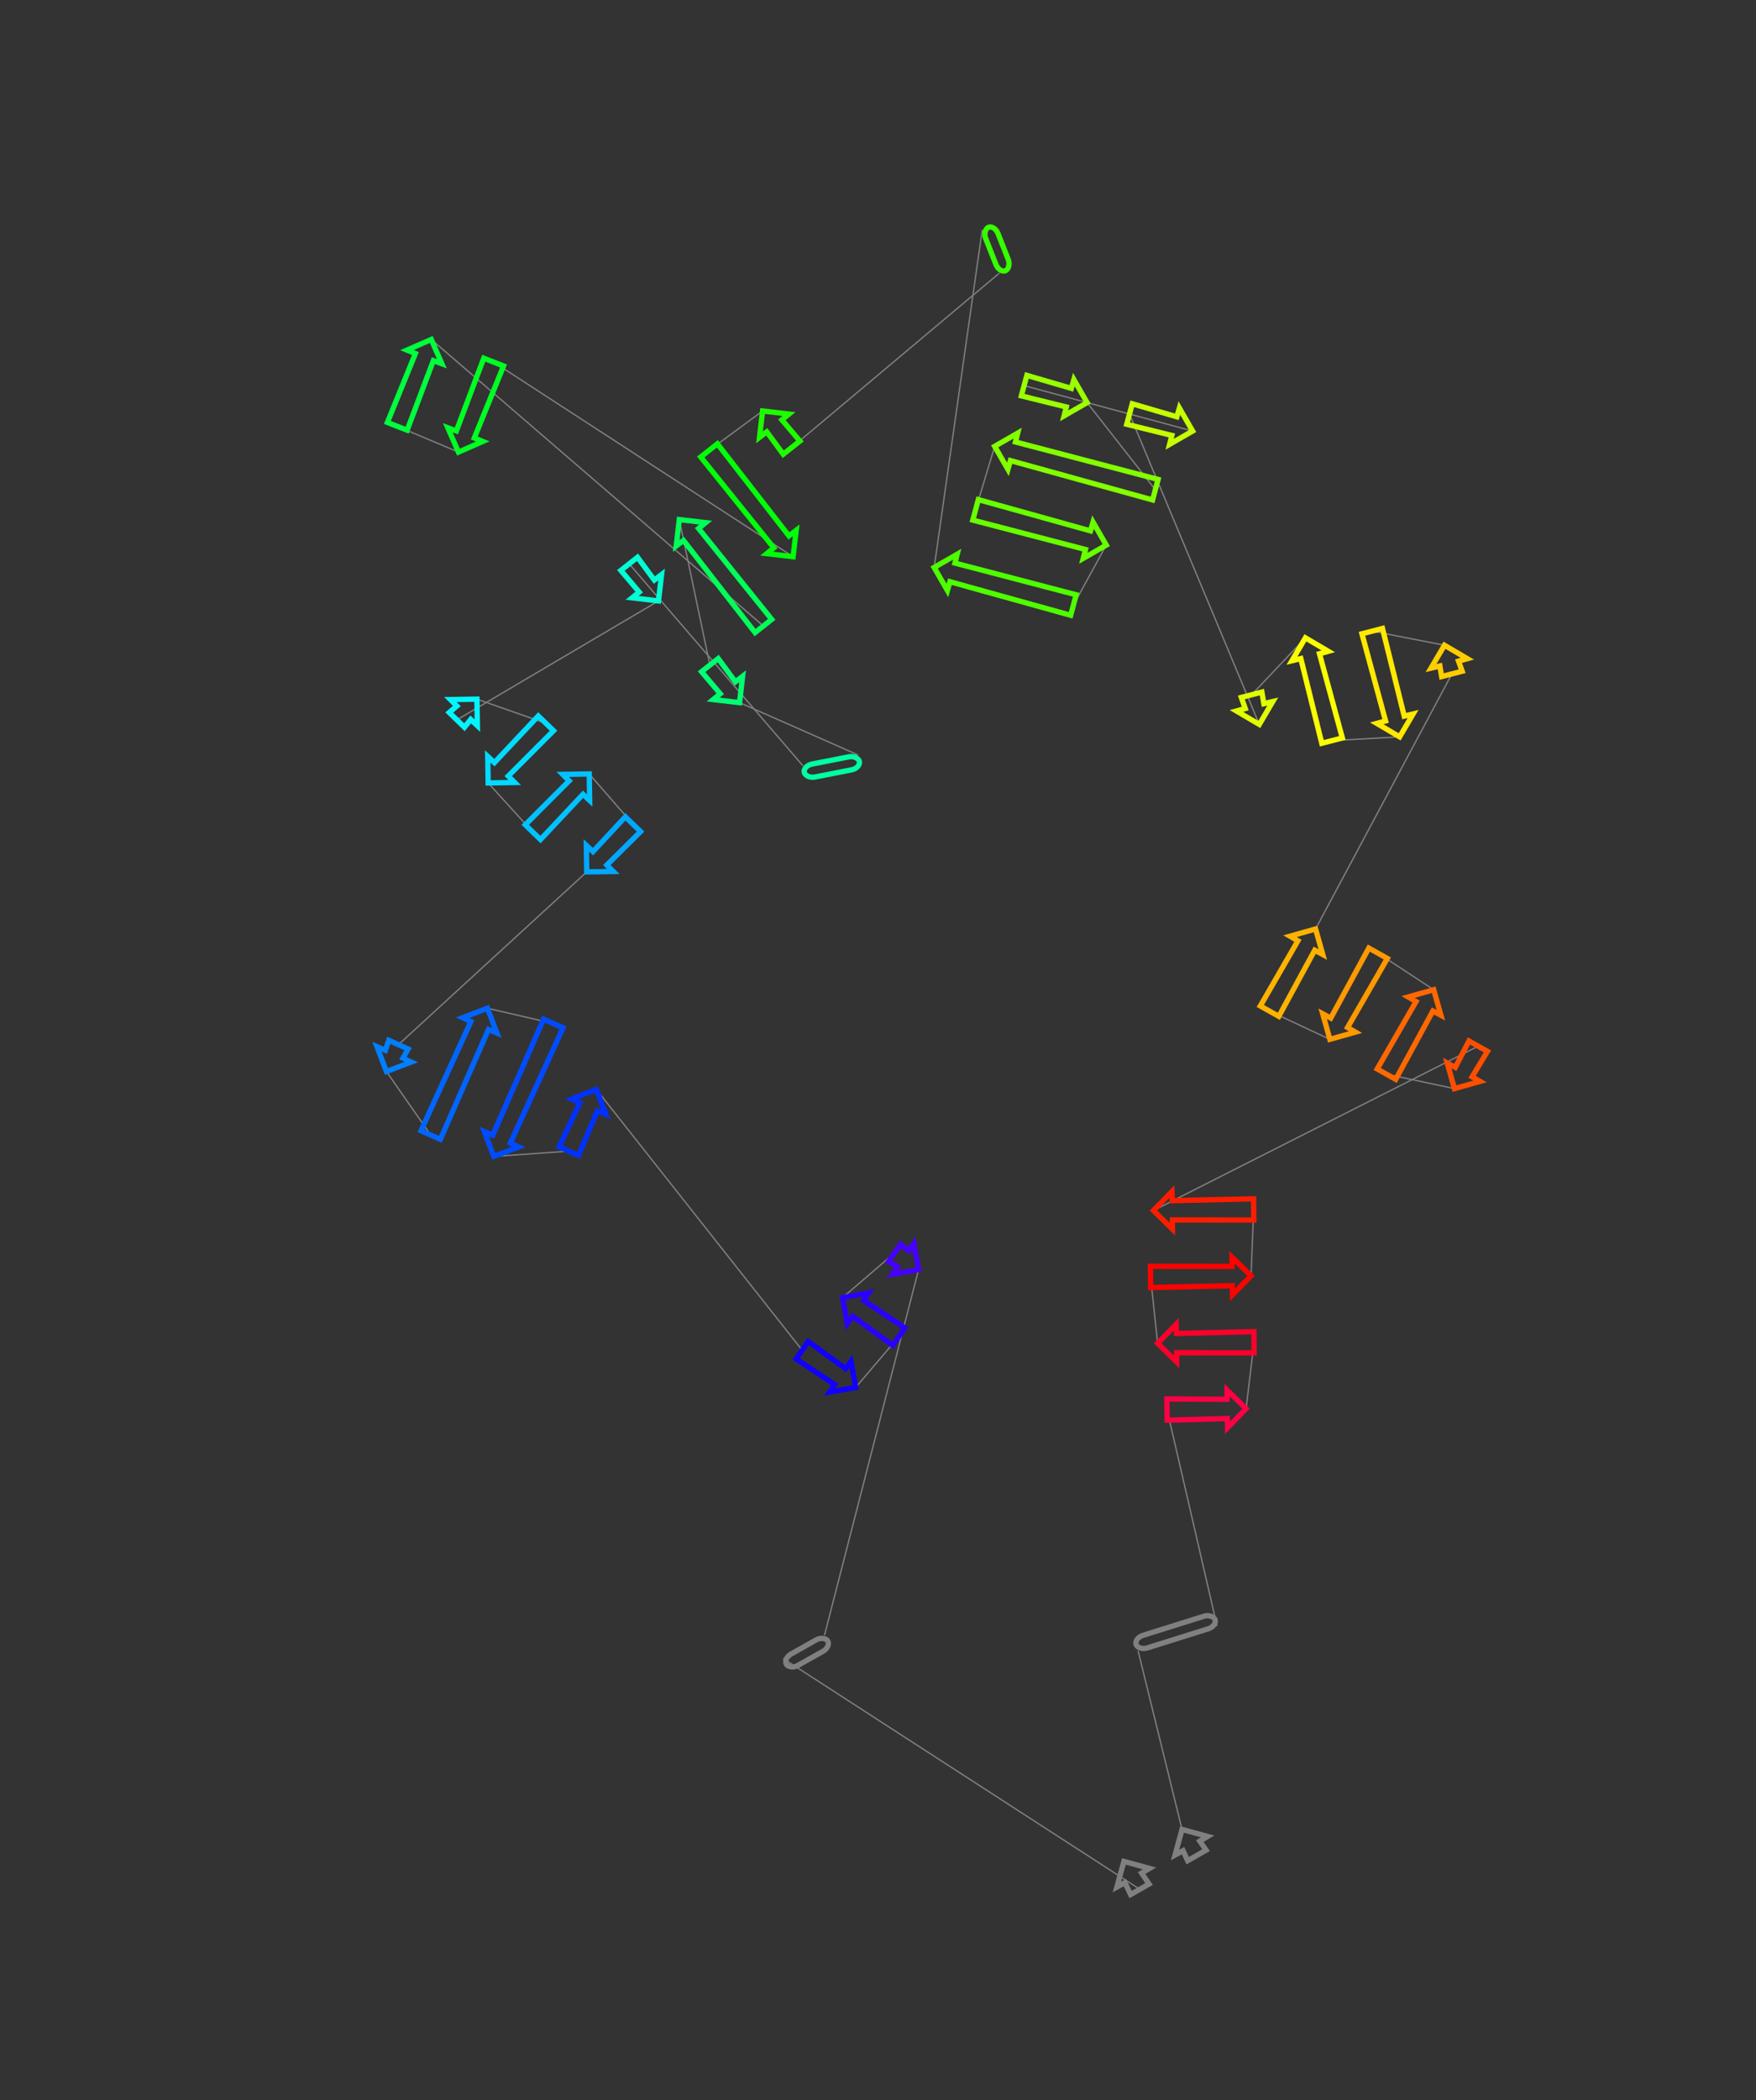 <?xml version="1.0" encoding="utf-8" ?>
<svg baseProfile="full" height="1582.398" version="1.1" width="1323.362" xmlns="http://www.w3.org/2000/svg" xmlns:ev="http://www.w3.org/2001/xml-events" xmlns:xlink="http://www.w3.org/1999/xlink"><rect width="100%" height="100%" fill="#333333" stroke="none"/><defs /><line style="stroke: grey; opacity: 2.0" x1="858.978" x2="590.165" y1="1423.45" y2="1249.575" /><line style="stroke: grey; opacity: 2.0" x1="621.363" x2="692.264" y1="1232.023" y2="956.557" /><line style="stroke: grey; opacity: 2.0" x1="674.181" x2="635.001" y1="943.989" y2="977.634" /><line style="stroke: grey; opacity: 2.0" x1="677.375" x2="644.859" y1="1007.084" y2="1045.333" /><line style="stroke: grey; opacity: 2.0" x1="604.543" x2="449.457" y1="1017.313" y2="820.852" /><line style="stroke: grey; opacity: 2.0" x1="428.657" x2="372.146" y1="867.311" y2="871.293" /><line style="stroke: grey; opacity: 2.0" x1="416.991" x2="367.33" y1="771.129" y2="759.651" /><line style="stroke: grey; opacity: 2.0" x1="324.571" x2="291.228" y1="855.156" y2="807.305" /><line style="stroke: grey; opacity: 2.0" x1="300.286" x2="442.185" y1="787.072" y2="656.928" /><line style="stroke: grey; opacity: 2.0" x1="477.014" x2="444.071" y1="620.98" y2="583.133" /><line style="stroke: grey; opacity: 2.0" x1="401.58" x2="367.882" y1="626.989" y2="589.898" /><line style="stroke: grey; opacity: 2.0" x1="411.404" x2="359.436" y1="544.978" y2="526.76" /><line style="stroke: grey; opacity: 2.0" x1="344.296" x2="496.252" y1="542.387" y2="452.744" /><line style="stroke: grey; opacity: 2.0" x1="474.171" x2="605.149" y1="424.817" y2="577.008" /><line style="stroke: grey; opacity: 2.0" x1="646.707" x2="557.339" y1="568.852" y2="529.393" /><line style="stroke: grey; opacity: 2.0" x1="534.985" x2="511.929" y1="501.121" y2="391.476" /><line style="stroke: grey; opacity: 2.0" x1="575.313" x2="325.012" y1="471.639" y2="255.764" /><line style="stroke: grey; opacity: 2.0" x1="299.39" x2="345.487" y1="321.201" y2="340.614" /><line style="stroke: grey; opacity: 2.0" x1="372.035" x2="597.696" y1="272.813" y2="419.444" /><line style="stroke: grey; opacity: 2.0" x1="534.36" x2="574.709" y1="339.341" y2="309.651" /><line style="stroke: grey; opacity: 2.0" x1="596.545" x2="753.136" y1="337.268" y2="205.779" /><line style="stroke: grey; opacity: 2.0" x1="740.237" x2="704.014" y1="173.108" y2="427.553" /><line style="stroke: grey; opacity: 2.0" x1="808.962" x2="833.703" y1="455.852" y2="410.707" /><line style="stroke: grey; opacity: 2.0" x1="735.205" x2="749.612" y1="384.148" y2="336.302" /><line style="stroke: grey; opacity: 2.0" x1="870.686" x2="819.265" y1="368.949" y2="303.335" /><line style="stroke: grey; opacity: 2.0" x1="771.783" x2="898.79" y1="290.532" y2="324.774" /><line style="stroke: grey; opacity: 2.0" x1="851.219" x2="949.045" y1="311.946" y2="545.814" /><line style="stroke: grey; opacity: 2.0" x1="943.243" x2="983.777" y1="523.459" y2="480.577" /><line style="stroke: grey; opacity: 2.0" x1="1003.873" x2="1054.804" y1="558.006" y2="555.162" /><line style="stroke: grey; opacity: 2.0" x1="1034.131" x2="1088.577" y1="475.507" y2="486.144" /><line style="stroke: grey; opacity: 2.0" x1="1094.182" x2="991.439" y1="507.74" y2="699.935" /><line style="stroke: grey; opacity: 2.0" x1="956.774" x2="1002.241" y1="761.842" y2="783.058" /><line style="stroke: grey; opacity: 2.0" x1="1038.552" x2="1080.481" y1="718.213" y2="745.712" /><line style="stroke: grey; opacity: 2.0" x1="1044.861" x2="1096.107" y1="809.323" y2="820.195" /><line style="stroke: grey; opacity: 2.0" x1="1114.004" x2="869.239" y1="788.234" y2="912.043" /><line style="stroke: grey; opacity: 2.0" x1="944.808" x2="942.799" y1="911.221" y2="961.261" /><line style="stroke: grey; opacity: 2.0" x1="867.086" x2="872.415" y1="962.084" y2="1012.098" /><line style="stroke: grey; opacity: 2.0" x1="945.073" x2="939.089" y1="1011.308" y2="1061.376" /><line style="stroke: grey; opacity: 2.0" x1="879.478" x2="917.199" y1="1062.024" y2="1225.122" /><line style="stroke: grey; opacity: 2.0" x1="857.674" x2="890.809" y1="1243.764" y2="1378.367" /><polygon points="860.366,1411.235 865.925,1419.483 852.031,1427.418 847.751,1418.44 841.722,1421.752 846.989,1402.458 866.283,1407.725" style="stroke: grey; stroke-width:4; stroke-linecap:round; fill-opacity:0; opacity:2.0" /><rect height="10" rx="7" ry="45" style="stroke: grey; stroke-width:4; stroke-linecap:round; fill-opacity:0; opacity:2.0" transform="rotate(-209.363 626.266 1240.738)" width="35.796" x="626.266" y="1240.738" /><polygon points="676.412,954.385 669.615,950.558 678.746,937.42 684.703,942.456 688.722,936.873 692.264,956.557 672.58,960.098" style="stroke: #4500ff; stroke-width:4; stroke-linecap:round; fill-opacity:0; opacity:2.0" /><polygon points="650.853,979.805 681.941,1000.515 672.809,1013.653 642.562,991.734 638.543,997.317 635.001,977.634 654.685,974.092" style="stroke: #2b00ff; stroke-width:4; stroke-linecap:round; fill-opacity:0; opacity:2.0" /><polygon points="629.007,1043.162 599.977,1023.883 609.109,1010.744 637.298,1031.232 641.317,1025.649 644.859,1045.333 625.175,1048.875" style="stroke: #1100ff; stroke-width:4; stroke-linecap:round; fill-opacity:0; opacity:2.0" /><polygon points="450.261,836.831 435.958,870.58 421.355,864.042 437.002,830.895 430.771,827.98 449.457,820.852 456.586,839.538" style="stroke: #0031ff; stroke-width:4; stroke-linecap:round; fill-opacity:0; opacity:2.0" /><polygon points="371.342,855.313 409.689,767.86 424.292,774.398 384.601,861.25 390.833,864.165 372.146,871.293 365.018,852.607" style="stroke: #004bff; stroke-width:4; stroke-linecap:round; fill-opacity:0; opacity:2.0" /><polygon points="368.134,775.631 331.873,858.425 317.27,851.887 354.875,769.695 348.643,766.78 367.33,759.651 374.458,778.338" style="stroke: #0065ff; stroke-width:4; stroke-linecap:round; fill-opacity:0; opacity:2.0" /><polygon points="290.423,791.325 292.985,783.803 307.588,790.341 303.683,797.262 309.914,800.177 291.228,807.305 284.099,788.619" style="stroke: #007fff; stroke-width:4; stroke-linecap:round; fill-opacity:0; opacity:2.0" /><polygon points="446.888,641.635 471.268,615.413 482.759,626.546 457.321,651.744 462.182,656.612 442.185,656.928 441.868,636.93" style="stroke: #00a8ff; stroke-width:4; stroke-linecap:round; fill-opacity:0; opacity:2.0" /><polygon points="439.368,598.426 407.326,632.556 395.835,621.422 428.934,588.317 424.074,583.449 444.071,583.133 444.387,603.13" style="stroke: #00c2ff; stroke-width:4; stroke-linecap:round; fill-opacity:0; opacity:2.0" /><polygon points="372.585,574.605 405.659,539.411 417.15,550.544 383.019,584.714 387.88,589.582 367.882,589.898 367.566,569.901" style="stroke: #00dbff; stroke-width:4; stroke-linecap:round; fill-opacity:0; opacity:2.0" /><polygon points="354.733,542.054 350.041,547.954 338.55,536.82 344.299,531.945 339.438,527.077 359.436,526.76 359.752,546.758" style="stroke: #00f6ff; stroke-width:4; stroke-linecap:round; fill-opacity:0; opacity:2.0" /><polygon points="481.712,446.067 467.896,429.779 480.446,419.855 493.108,437.056 498.574,432.879 496.252,452.744 476.388,450.422" style="stroke: #00ffd4; stroke-width:4; stroke-linecap:round; fill-opacity:0; opacity:2.0" /><rect height="10" rx="7" ry="45" style="stroke: #00ffa2; stroke-width:4; stroke-linecap:round; fill-opacity:0; opacity:2.0" transform="rotate(-191.103 648.632 578.665)" width="42.351" x="648.632" y="578.665" /><polygon points="542.799,522.715 528.71,506.082 541.261,496.159 554.195,513.705 559.661,509.528 557.339,529.393 537.475,527.071" style="stroke: #00ff71; stroke-width:4; stroke-linecap:round; fill-opacity:0; opacity:2.0" /><polygon points="526.469,398.153 581.588,466.678 569.038,476.601 515.073,407.164 509.607,411.341 511.929,391.476 531.794,393.798" style="stroke: #00ff57; stroke-width:4; stroke-linecap:round; fill-opacity:0; opacity:2.0" /><polygon points="326.578,271.687 306.84,324.118 291.941,318.284 313.051,266.39 306.687,263.776 325.012,255.764 333.025,274.089" style="stroke: #00ff3d; stroke-width:4; stroke-linecap:round; fill-opacity:0; opacity:2.0" /><polygon points="343.921,324.69 364.585,269.896 379.484,275.729 357.449,329.987 363.812,332.601 345.487,340.614 337.475,322.289" style="stroke: #00ff23; stroke-width:4; stroke-linecap:round; fill-opacity:0; opacity:2.0" /><polygon points="583.156,412.766 528.084,344.302 540.635,334.379 594.552,403.756 600.018,399.579 597.696,419.444 577.831,417.122" style="stroke: #00ff09; stroke-width:4; stroke-linecap:round; fill-opacity:0; opacity:2.0" /><polygon points="589.249,316.329 602.821,332.306 590.27,342.23 577.853,325.339 572.387,329.516 574.709,309.651 594.574,311.973" style="stroke: #1dff00; stroke-width:4; stroke-linecap:round; fill-opacity:0; opacity:2.0" /><rect height="10" rx="7" ry="45" style="stroke: #35ff00; stroke-width:4; stroke-linecap:round; fill-opacity:0; opacity:2.0" transform="rotate(68.456 749.538 169.436)" width="35.125" x="749.538" y="169.436" /><polygon points="719.669,424.251 811.045,448.128 806.879,463.576 715.887,438.278 713.986,444.889 704.014,427.553 721.35,417.581" style="stroke: #4eff00; stroke-width:4; stroke-linecap:round; fill-opacity:0; opacity:2.0" /><polygon points="818.047,414.009 733.123,391.872 737.288,376.424 821.829,399.983 823.73,393.371 833.703,410.707 816.367,420.68" style="stroke: #68ff00; stroke-width:4; stroke-linecap:round; fill-opacity:0; opacity:2.0" /><polygon points="765.268,333 872.769,361.225 868.604,376.673 761.486,347.027 759.585,353.638 749.612,336.302 766.948,326.329" style="stroke: #82ff00; stroke-width:4; stroke-linecap:round; fill-opacity:0; opacity:2.0" /><polygon points="803.61,306.637 769.7,298.256 773.866,282.807 807.392,292.61 809.293,285.999 819.265,303.335 801.929,313.308" style="stroke: #9aff00; stroke-width:4; stroke-linecap:round; fill-opacity:0; opacity:2.0" /><polygon points="883.134,328.075 849.136,319.671 853.302,304.222 886.916,314.049 888.817,307.437 898.79,324.774 881.453,334.746" style="stroke: #c6ff00; stroke-width:4; stroke-linecap:round; fill-opacity:0; opacity:2.0" /><polygon points="938.432,533.84 935.499,525.469 950.986,521.449 952.494,530.19 959.181,528.572 949.045,545.814 931.803,535.678" style="stroke: #e0ff00; stroke-width:4; stroke-linecap:round; fill-opacity:0; opacity:2.0" /><polygon points="994.389,492.551 1011.616,555.996 996.129,560.016 980.327,496.2 973.641,497.818 983.777,480.577 1001.018,490.712" style="stroke: #faff00; stroke-width:4; stroke-linecap:round; fill-opacity:0; opacity:2.0" /><polygon points="1044.192,543.188 1026.388,477.517 1041.874,473.497 1058.254,539.538 1064.94,537.921 1054.804,555.162 1037.563,545.026" style="stroke: #ffe900; stroke-width:4; stroke-linecap:round; fill-opacity:0; opacity:2.0" /><polygon points="1099.189,498.118 1101.925,505.731 1086.439,509.75 1085.127,501.768 1078.441,503.386 1088.577,486.144 1105.818,496.28" style="stroke: #ffcd00; stroke-width:4; stroke-linecap:round; fill-opacity:0; opacity:2.0" /><polygon points="990.812,715.923 963.754,765.75 949.794,757.933 978.136,708.825 972.19,705.365 991.439,699.935 996.869,719.184" style="stroke: #ffb300; stroke-width:4; stroke-linecap:round; fill-opacity:0; opacity:2.0" /><polygon points="1002.869,767.07 1031.572,714.304 1045.532,722.121 1015.544,774.168 1021.49,777.628 1002.241,783.058 996.812,763.809" style="stroke: #ff9900; stroke-width:4; stroke-linecap:round; fill-opacity:0; opacity:2.0" /><polygon points="1079.854,761.699 1051.841,813.232 1037.881,805.415 1067.178,754.601 1061.233,751.141 1080.481,745.712 1085.911,764.96" style="stroke: #ff6800; stroke-width:4; stroke-linecap:round; fill-opacity:0; opacity:2.0" /><polygon points="1096.734,804.208 1107.024,784.325 1120.984,792.143 1109.41,811.306 1115.356,814.766 1096.107,820.195 1090.677,800.946" style="stroke: #ff4e00; stroke-width:4; stroke-linecap:round; fill-opacity:0; opacity:2.0" /><polygon points="883.415,904.624 944.721,903.221 944.895,919.221 883.573,919.151 883.534,926.03 869.239,912.043 883.226,897.748" style="stroke: #ff1d00; stroke-width:4; stroke-linecap:round; fill-opacity:0; opacity:2.0" /><polygon points="928.623,968.679 867.173,970.084 866.999,954.085 928.465,954.152 928.504,947.273 942.799,961.261 928.812,975.556" style="stroke: #ff0300; stroke-width:4; stroke-linecap:round; fill-opacity:0; opacity:2.0" /><polygon points="886.591,1004.68 944.986,1003.309 945.16,1019.308 886.749,1019.206 886.71,1026.086 872.415,1012.098 886.402,997.803" style="stroke: #ff002a; stroke-width:4; stroke-linecap:round; fill-opacity:0; opacity:2.0" /><polygon points="924.913,1068.795 879.565,1070.024 879.391,1054.025 924.755,1054.268 924.794,1047.389 939.089,1061.376 925.101,1075.671" style="stroke: #ff0044; stroke-width:4; stroke-linecap:round; fill-opacity:0; opacity:2.0" /><rect height="10" rx="7" ry="45" style="stroke: grey; stroke-width:4; stroke-linecap:round; fill-opacity:0; opacity:2.0" transform="rotate(-17.389 854.685 1234.221)" width="62.376" x="854.685" y="1234.221" /><polygon points="904.187,1387.145 908.939,1393.982 895.045,1401.917 891.571,1394.349 885.542,1397.661 890.809,1378.367 910.103,1383.635" style="stroke: grey; stroke-width:4; stroke-linecap:round; fill-opacity:0; opacity:2.0" /></svg>